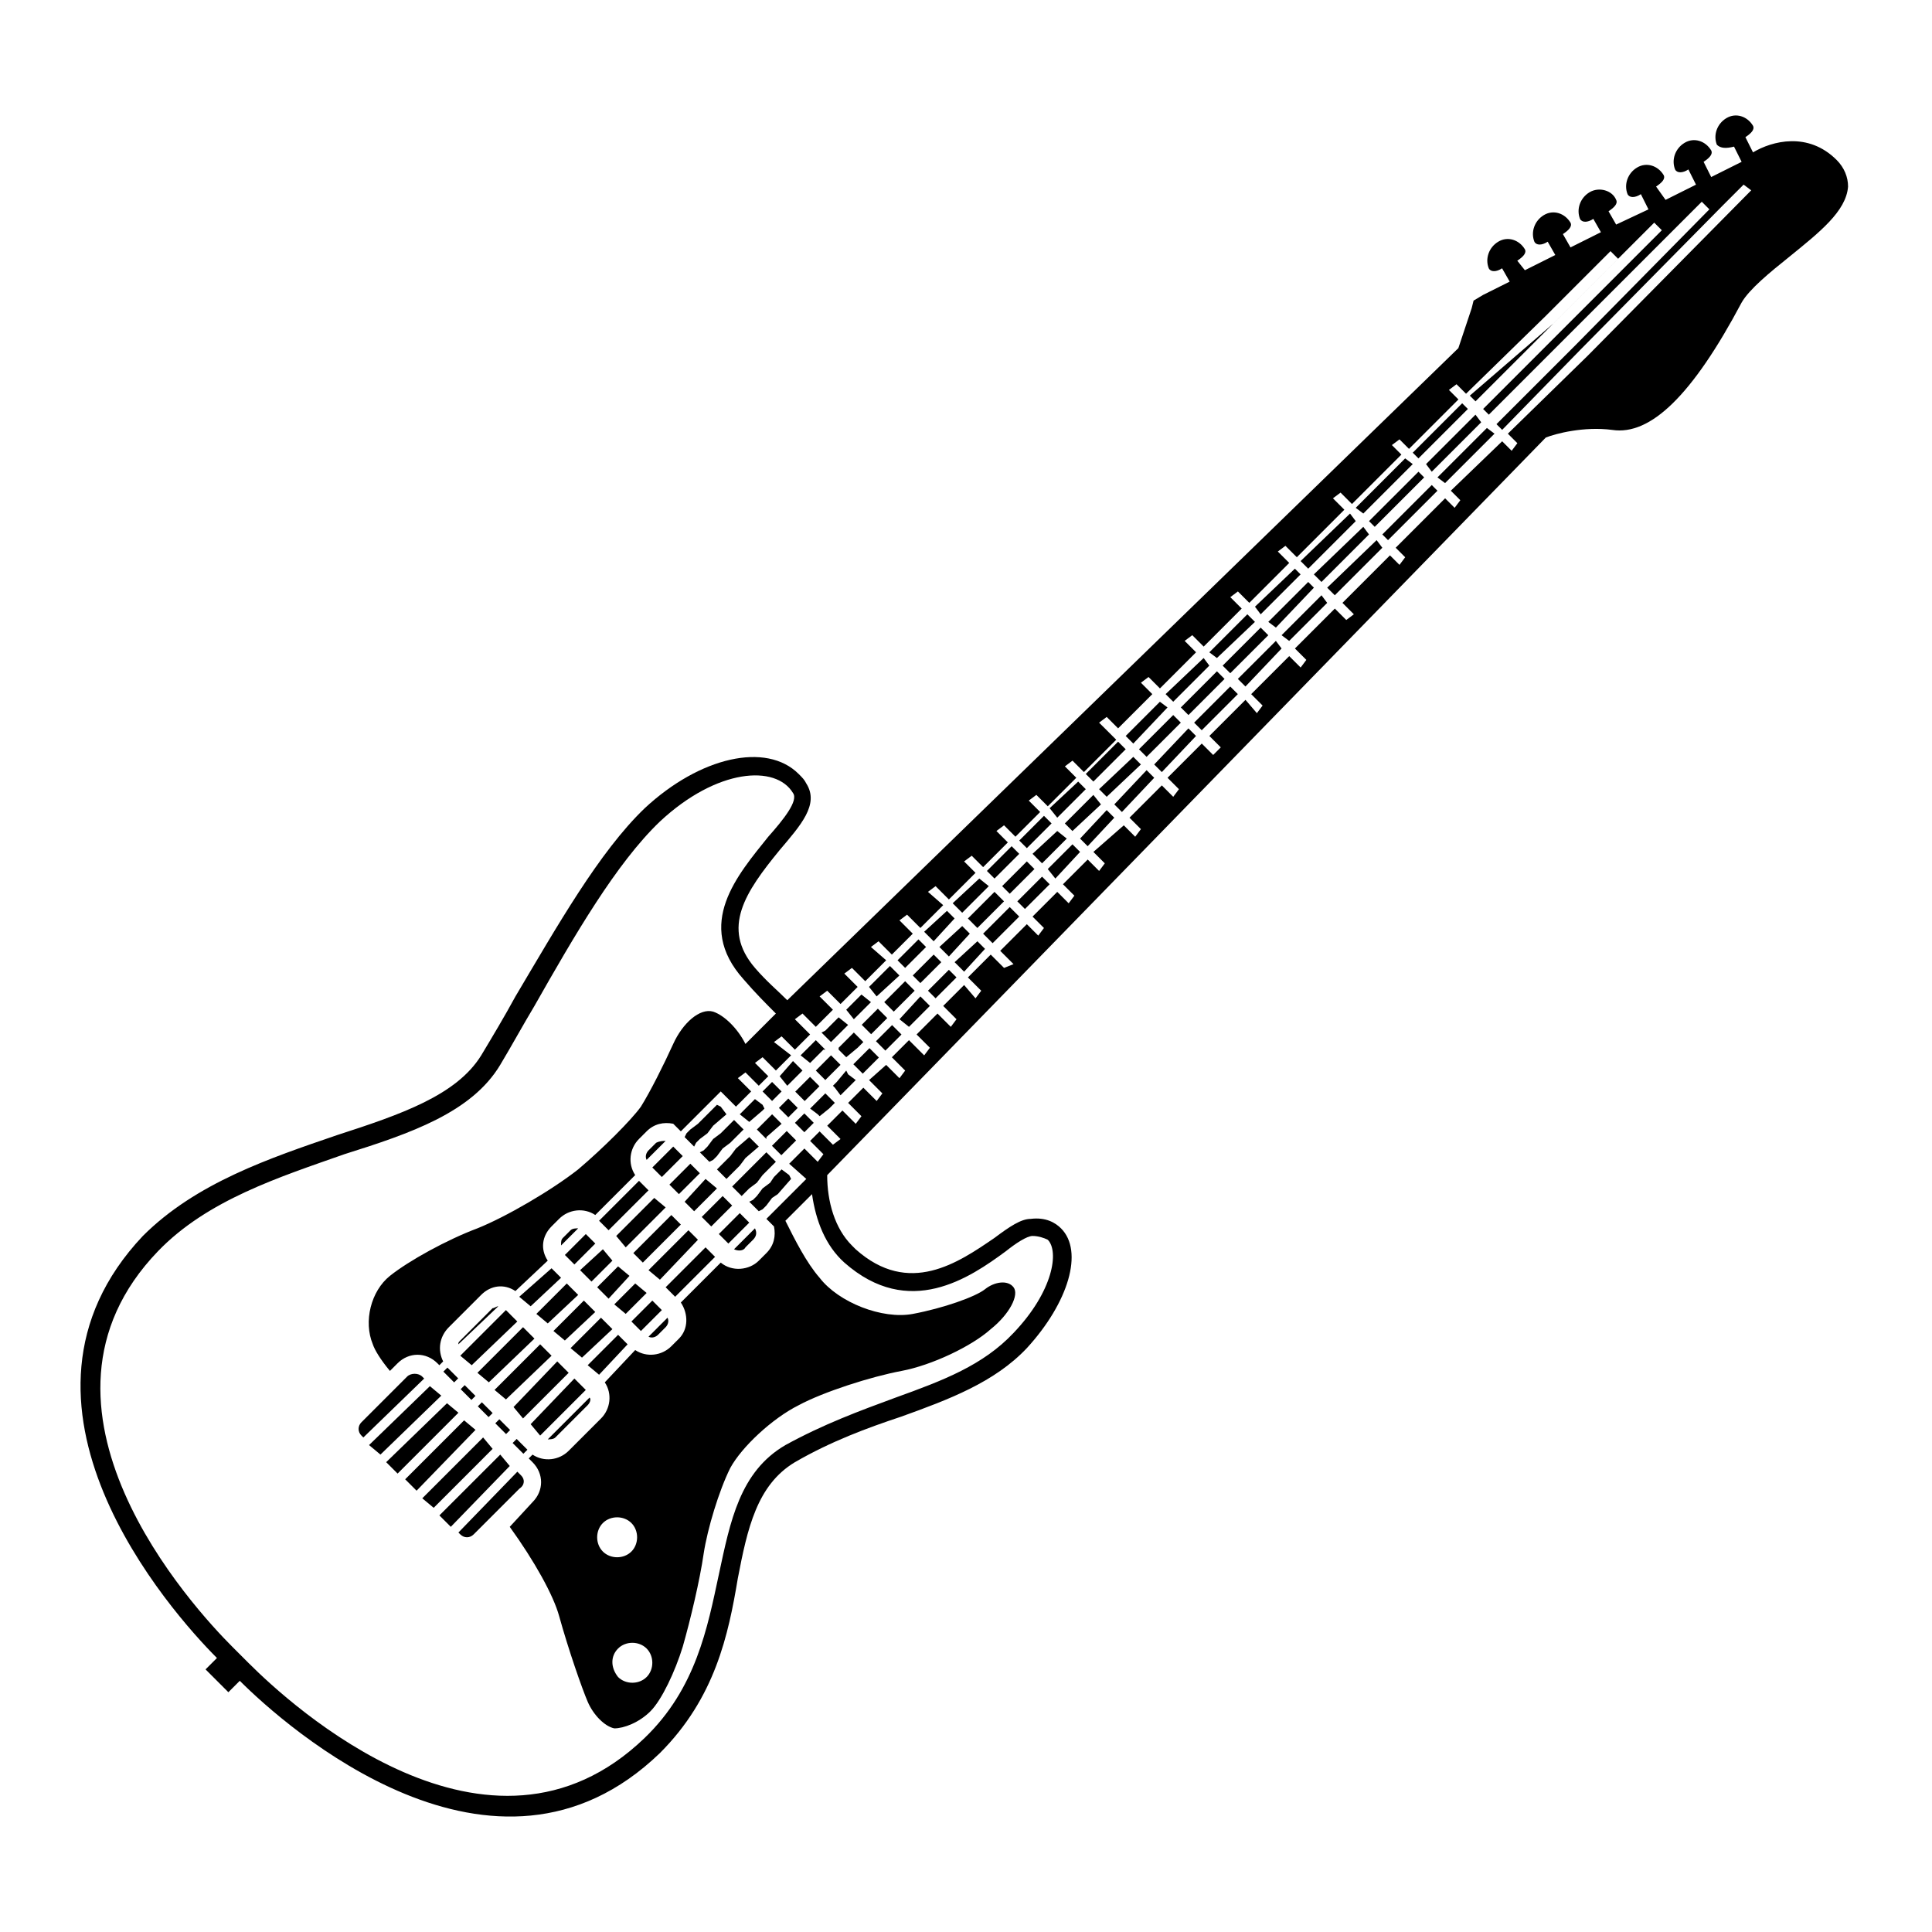 <?xml version="1.0" encoding="UTF-8"?>
<!-- Uploaded to: ICON Repo, www.svgrepo.com, Generator: ICON Repo Mixer Tools -->
<svg fill="#000000" width="800px" height="800px" version="1.1" viewBox="144 144 512 512" xmlns="http://www.w3.org/2000/svg">
 <g>
  <path d="m339.54 562.23c2.519-13.098 5.039-24.688 15.113-30.73 9.574-5.543 19.145-9.07 28.215-12.09 12.594-4.535 24.688-9.07 33.25-18.137 11.082-12.09 15.113-25.695 9.07-31.738-1.512-1.512-4.031-3.023-8.062-2.519-2.519 0-5.543 2.016-9.574 5.039-9.574 6.551-22.672 15.617-36.777 3.023-0.504-0.504-0.504-0.504-1.008-1.008-4.535-4.535-6.551-11.586-6.551-18.641l190.44-195.48c2.519-1.008 10.078-3.023 17.633-2.016 10.078 1.512 21.16-9.07 34.258-33.754 2.016-3.527 7.559-8.062 12.594-12.09 8.062-6.551 15.113-12.09 15.617-18.641 0-2.519-1.008-5.039-3.023-7.055-7.559-7.559-17.129-5.039-22.168-2.016l-2.016-4.031c1.512-1.008 2.519-2.016 2.016-3.023-1.512-2.519-4.535-3.527-7.055-2.016-2.519 1.512-3.527 4.535-2.519 7.055 1.016 0.996 2.527 0.996 4.543 0.492l2.016 4.031-8.062 4.031-2.016-4.031c1.512-1.008 2.519-2.016 2.016-3.023-1.512-2.519-4.535-3.527-7.055-2.016-2.519 1.512-3.527 4.535-2.519 7.055 0.504 1.008 2.016 1.008 3.527 0l2.016 4.031-8.062 4.031-2.516-3.527c1.512-1.008 2.519-2.016 2.016-3.023-1.512-2.519-4.535-3.527-7.055-2.016-2.519 1.512-3.527 4.535-2.519 7.055 0.504 1.008 2.016 1.008 3.527 0l2.016 4.031-8.566 4.027-2.016-3.527c1.512-1.008 2.519-2.016 2.016-3.023-1.008-2.516-4.535-3.523-7.055-2.012-2.519 1.512-3.527 4.535-2.519 7.055 0.504 1.008 2.016 1.008 3.527 0l2.016 3.527-8.062 4.031-2.016-3.527c1.512-1.008 2.519-2.016 2.016-3.023-1.512-2.519-4.535-3.527-7.055-2.016-2.519 1.512-3.527 4.535-2.519 7.055 0.504 1.008 2.016 1.008 3.527 0l2.016 3.527-8.062 4.031-2.012-2.523c1.512-1.008 2.519-2.016 2.016-3.023-1.512-2.519-4.535-3.527-7.055-2.016s-3.527 4.535-2.519 7.055c0.504 1.008 2.016 1.008 3.527 0l2.016 3.527-7.055 3.527-2.516 1.508-0.504 2.016-3.527 10.578-177.84 172.81c-2.519-2.519-5.543-5.039-8.566-8.566-9.07-10.578-2.519-20.152 6.551-31.234 5.543-6.551 10.578-12.09 7.055-17.633-0.504-1.008-1.008-1.512-2.016-2.519-8.566-8.566-26.199-4.535-40.809 9.07-12.09 11.586-23.176 31.234-34.258 49.879-3.023 5.543-6.047 10.578-9.07 15.617-6.551 10.578-21.16 15.617-38.289 21.16-17.633 6.047-37.281 12.594-51.387 26.703-41.82 44.332 7.555 99.75 19.645 111.84l-3.019 3.019 6.047 6.047 3.023-3.023c12.09 12.09 67.512 61.465 111.34 19.145 14.605-14.609 18.133-31.234 20.652-46.348zm-129.48 22.672c-1.008-1.008-3.527-3.527-4.535-4.535-10.078-10.078-59.449-63.48-19.648-104.79 13.098-13.602 32.242-19.648 49.375-25.695 17.633-5.543 33.754-11.082 41.312-23.68 3.023-5.039 6.047-10.578 9.07-15.617 10.578-18.641 21.664-37.785 33.25-48.871 15.113-14.105 30.73-15.113 35.266-7.559 1.512 2.016-2.519 7.055-6.551 11.586-8.062 10.078-19.648 23.176-6.551 37.785 3.023 3.527 6.047 6.551 8.566 9.07l-8.062 8.062c-2.016-4.031-5.543-7.559-8.566-8.566-3.527-1.008-8.062 3.023-10.578 8.566-2.519 5.543-6.047 12.594-8.566 16.625-2.519 3.527-10.078 11.082-16.625 16.625-7.055 5.543-19.145 12.594-26.703 15.617-8.062 3.023-18.137 8.566-23.176 12.594-5.039 4.031-7.055 12.09-4.535 18.137 0.504 1.512 2.016 4.031 4.535 7.055l2.016-2.016c3.023-3.023 7.559-3.023 10.578 0l0.504 0.504 1.008-1.008c-1.512-3.023-1.008-6.551 1.512-9.07l8.566-8.566c2.519-2.519 6.047-3.023 9.07-1.008l8.566-8.062c-2.016-3.023-1.512-6.551 1.008-9.07l2.016-2.016c2.519-2.519 6.551-3.023 9.574-1.008l10.578-10.578c-2.016-3.023-1.512-7.055 1.008-9.574l2.016-2.016c2.016-2.016 4.535-2.519 7.055-2.016l2.016 2.016 10.578-10.578 4.031 4.031 4.031-4.031-3.527-3.527 2.016-1.512 3.527 3.527 2.519-2.519-3.527-3.527 2.016-1.512 3.527 3.527 4.031-4.031-4.539-3.512 2.016-1.512 3.527 3.527 4.031-4.031-4.031-4.031 2.016-1.512 3.527 3.527 4.535-4.535-3.527-3.527 2.016-1.512 3.527 3.527 4.535-4.535-3.527-3.527 2.016-1.512 3.527 3.527 5.543-5.543-4.035-3.523 2.016-1.512 3.527 3.527 5.543-5.543-3.527-3.527 2.016-1.512 3.527 3.527 6.047-6.047-4.035-3.523 2.016-1.512 3.527 3.527 7.055-7.055-3.023-3.023 2.016-1.512 3.023 3.023 6.551-6.551-3.023-3.023 2.016-1.512 3.023 3.023 6.551-6.551-3.023-3.023 2.016-1.512 3.023 3.023 7.559-7.559-3.023-3.023 2.016-1.512 3.023 3.023 8.566-8.566-4.543-4.527 2.016-1.512 3.023 3.023 9.07-9.07-3.023-3.023 2.016-1.512 3.023 3.023 9.574-9.574-3.023-3.023 2.016-1.512 3.023 3.023 10.078-10.078-3.023-3.023 2.016-1.512 3.023 3.023 10.578-10.578-3.023-3.023 2.016-1.512 3.023 3.023 12.594-12.594-3.023-3.023 2.016-1.512 3.023 3.023 13.098-13.098-2.519-2.519 2.016-1.512 2.519 2.519 13.098-13.098-2.519-2.519 2.016-1.512 2.519 2.519 21.16-20.656 17.129-17.129 2.016 2.016-17.129 17.129-22.172 19.145 1.512 1.512 47.359-47.359 2.016 2.016-47.359 47.359 1.512 1.512 56.43-56.43 2.016 2.016-35.266 35.77-21.16 21.16 1.512 1.512 20.656-21.16 37.785-38.289 5.543-5.543 2.016 1.512-43.328 43.832-21.164 20.66 2.519 2.519-1.512 2.016-2.519-2.519-13.605 13.098 2.519 2.519-1.512 2.016-2.519-2.519-13.098 13.098 2.519 2.519-1.512 2.016-2.519-2.519-12.594 12.594 3.023 3.023-2.016 1.512-3.023-3.023-10.578 10.578 3.023 3.023-1.512 2.016-3.027-3.019-10.078 10.078 3.023 3.023-1.512 2.016-3.019-3.531-9.574 9.574 3.023 3.023-2.016 2.012-3.023-3.023-9.07 9.07 3.023 3.023-1.512 2.016-3.023-3.023-8.566 8.566 3.023 3.023-1.512 2.016-3.023-3.023-8.055 7.051 3.023 3.023-1.512 2.016-3.023-3.023-6.551 6.551 3.023 3.023-1.512 2.016-3.023-3.023-6.551 6.551 3.023 3.023-1.512 2.016-3.023-3.023-7.055 7.055 3.527 3.527-2.516 1.004-3.527-3.527-6.047 6.047 3.527 3.527-1.512 2.016-3.019-3.531-5.543 5.543 3.527 3.527-1.512 2.016-3.527-3.527-5.543 5.543 3.527 3.527-1.512 2.016-4.031-4.031-4.535 4.535 3.527 3.527-1.512 2.016-3.527-3.527-4.531 4.027 3.527 3.527-1.512 2.016-3.527-3.527-4.031 4.031 3.527 3.527-1.512 2.016-3.527-3.527-4.031 4.031 3.527 3.527-2.016 1.508-3.527-3.527-2.519 2.519 3.527 3.527-1.512 2.016-3.527-3.527-4.031 4.031 4.535 4.031-10.578 10.578 2.016 2.016c0.504 2.519 0 5.039-2.016 7.055l-2.016 2.016c-2.519 2.519-7.055 3.023-10.078 0.504l-10.578 10.578c2.016 3.023 2.016 7.055-0.504 9.574l-2.016 2.016c-2.519 2.519-6.551 3.023-9.574 1.008l-8.059 8.562c2.016 3.023 1.512 7.055-1.008 9.574l-8.566 8.566c-2.519 2.519-6.551 3.023-9.574 1.008l-1.008 1.008 1.008 1.008c3.023 3.023 3.023 7.559 0 10.578l-6.039 6.547c6.551 9.07 11.586 18.137 13.098 23.68 2.519 9.07 6.047 19.145 7.559 22.672 1.512 3.527 4.535 6.551 7.055 7.055 2.519 0 6.551-1.512 9.574-4.535 3.023-3.023 6.551-10.578 8.566-17.129 2.016-7.055 4.535-17.633 5.543-24.688 1.008-6.551 4.031-16.625 7.055-22.672 3.023-5.543 11.082-13.098 18.137-16.625 6.551-3.527 19.145-7.559 27.207-9.07 8.062-1.512 18.641-6.551 23.68-11.082 5.039-4.031 7.559-9.07 6.047-11.082-1.523-2.016-5.051-1.512-7.57 0.5-2.519 2.016-11.082 5.039-19.145 6.551-8.062 1.512-19.648-3.023-24.688-9.574-3.527-4.031-6.551-10.078-9.07-15.113l7.055-7.055c1.008 7.055 3.527 13.602 8.566 18.137 17.129 15.113 33.25 4.031 42.824-3.023 2.519-2.016 5.543-4.031 7.055-4.031 1.512 0 3.023 0.504 4.031 1.008 3.023 3.023 1.512 13.602-9.07 24.688-8.062 8.566-18.641 12.594-31.234 17.129-9.574 3.527-19.145 7.055-29.223 12.594-12.09 7.055-14.609 20.152-17.633 34.258-3.023 14.105-6.047 30.23-19.648 43.328-41.312 39.809-94.215-9.062-104.79-19.641zm93.707-37.285c2.016-2.016 5.543-2.016 7.559 0s2.016 5.543 0 7.559-5.543 2.016-7.559 0-2.016-5.543 0-7.559zm4.031 33.254c2.016-2.016 5.543-2.016 7.559 0 2.016 2.016 2.016 5.543 0 7.559s-5.543 2.016-7.559 0c-2.016-2.523-2.016-5.543 0-7.559z"/>
  <path d="m307.3 471.54 2.519 3.023 10.582-10.582-3.023-2.516z"/>
  <path d="m310.32 500.26-2.519-2.519-8.059 8.059 3.019 2.519z"/>
  <path d="m301.75 491.69-3.019-3.023-8.062 8.062 3.023 2.519z"/>
  <path d="m333.5 477.08-2.519-2.519-10.578 10.578 2.516 2.519z"/>
  <path d="m268.93 515-2.852-2.852 1.07-1.07 2.852 2.852z"/>
  <path d="m286.14 492.2 3.023 2.519 8.062-7.559-3.023-3.023z"/>
  <path d="m276.33 520.12 2.852 2.852-1.07 1.07-2.852-2.852z"/>
  <path d="m280.92 525.34 2.852 2.852-1.07 1.07-2.852-2.852z"/>
  <path d="m271.7 515.62 2.852 2.852-1.07 1.07-2.852-2.852z"/>
  <path d="m264.35 510.35-2.852-2.852 1.07-1.07 2.852 2.852z"/>
  <path d="m302.76 467.51 2.519 2.519 10.582-10.578-2.519-2.519z"/>
  <path d="m281.6 487.66 3.023 2.519 8.062-7.555-2.519-2.519z"/>
  <path d="m324.43 468.52-2.519-2.519-10.074 10.078 2.519 2.519z"/>
  <path d="m328.96 472.55-2.519-2.519-10.578 10.582 3.023 2.519z"/>
  <path d="m306.29 496.23-3.023-3.023-8.059 8.062 3.023 2.519z"/>
  <path d="m414.11 366.75 2.016 2.016 6.551-6.551-2.016-2.012z"/>
  <path d="m422.17 358.18 2.012 2.519 7.559-7.559-2.016-2.016z"/>
  <path d="m380.41 415.66 2.492 2.492-4.273 4.273-2.492-2.492z"/>
  <path d="m442.32 339.04 2.012 2.016 9.07-9.574-2.016-1.512z"/>
  <path d="m390.43 410.58-2.519-2.519-5.543 6.047 2.519 2.016z"/>
  <path d="m374.42 421.77 2.492 2.492-4.273 4.273-2.492-2.492z"/>
  <path d="m431.74 349.11 2.016 2.016 8.566-8.566-2.016-2.012z"/>
  <path d="m368.26 411.59 2.016 2.519 4.535-4.535-2.519-2.016z"/>
  <path d="m388.91 390.93 2.519 2.519 5.543-6.047-2.016-2.016z"/>
  <path d="m374.3 405.54 2.016 2.519 6.043-5.543-2.516-2.516z"/>
  <path d="m362.71 417.13-1.004 0.504 2.516 2.519 4.535-4.535-2.519-2.016z"/>
  <path d="m503.28 278.58 2.012 1.512 13.102-13.102-2.016-1.512z"/>
  <path d="m405.54 374.81 2.016 2.016 6.551-6.551-2.016-2.016z"/>
  <path d="m396.47 383.37 2.519 2.519 7.051-7.051-2.519-2.016z"/>
  <path d="m524.94 274.05-1.508-1.512-13.102 13.098 1.512 1.512z"/>
  <path d="m488.67 292.69 2.016 2.016 12.598-12.598-1.512-2.012z"/>
  <path d="m476.58 304.78 1.512 2.016 10.578-10.578-1.512-1.512z"/>
  <path d="m510.33 289.16-1.512-2.016-13.098 12.598 2.016 2.012z"/>
  <path d="m540.06 258.93-2.016-1.512-13.102 13.098 2.016 1.512z"/>
  <path d="m495.72 303.77-1.512-2.016-10.578 10.582 2.012 1.512z"/>
  <path d="m518.39 263.97 1.512 1.512 13.098-13.098-1.512-1.512z"/>
  <path d="m536.53 255.91-1.512-2.016-13.098 13.098 1.512 2.016z"/>
  <path d="m397.48 403.02-2.016-2.012-5.543 5.539 2.016 2.016z"/>
  <path d="m483.63 315.86-1.512-2.016-10.078 10.074 2.016 2.016z"/>
  <path d="m422.17 378.34-2.016-2.016-6.551 6.547 2.016 2.016z"/>
  <path d="m452.9 327.95 2.016 2.016 9.57-9.57-1.508-2.016z"/>
  <path d="m430.23 369.77-2.016-2.016-6.547 6.551 2.012 2.519z"/>
  <path d="m405.04 395.46-2.016-2.016-6.043 5.543 2.519 2.519z"/>
  <path d="m414.11 386.9-2.519-2.519-7.055 7.055 2.519 2.519z"/>
  <path d="m439.3 360.7-2.016-2.016-7.055 7.555 2.016 2.016z"/>
  <path d="m464.48 316.87 2.016 1.512 10.078-9.574-2.016-2.016z"/>
  <path d="m472.04 327.95-2.016-2.016-9.57 9.574 2.016 2.016z"/>
  <path d="m449.88 350.12-2.016-2.016-8.562 9.07 2.016 2.016z"/>
  <path d="m460.96 339.04-2.016-2.016-9.07 9.57 2.016 2.016z"/>
  <path d="m381.86 398.49 2.012 2.016 5.543-5.543-2.016-2.016z"/>
  <path d="m435.77 357.18-2.016-2.519-7.559 7.555 2.016 2.016z"/>
  <path d="m426.7 366.24-2.519-2.016-6.547 6.047 2.519 2.519z"/>
  <path d="m446.35 346.59-2.016-2.016-9.066 8.566 2.016 2.016z"/>
  <path d="m456.93 335.51-2.016-2.016-9.07 9.066 2.016 2.016z"/>
  <path d="m418.14 374.3-2.016-2.016-6.551 6.551 2.016 2.016z"/>
  <path d="m521.42 270.52-1.512-1.512-13.102 13.098 1.512 1.512z"/>
  <path d="m468.52 323.92-2.016-2.016-9.57 9.574 2.016 2.016z"/>
  <path d="m480.11 312.34-2.016-2.016-10.078 10.078 2.016 2.012z"/>
  <path d="m393.45 398.99-2.016-2.016-5.543 5.539 2.016 2.016z"/>
  <path d="m386.39 406.55-2.519-2.519-5.539 5.543 2.519 2.519z"/>
  <path d="m376.64 411.31 2.492 2.492-4.273 4.273-2.492-2.492z"/>
  <path d="m492.2 299.74-1.512-1.512-10.578 10.578 2.016 1.512z"/>
  <path d="m506.8 285.63-1.512-2.016-13.098 12.598 2.016 2.016z"/>
  <path d="m410.07 382.87-2.519-2.516-7.051 7.051 2.516 2.519z"/>
  <path d="m401.01 391.43-2.016-2.016-6.047 5.543 2.519 2.519z"/>
  <path d="m350.62 429.22 2.016 2.519 4.031-4.031-2.519-2.519z"/>
  <path d="m363.22 429.72 3.527-3.527-2.519-2.519-4.027 4.031 2.516 2.519z"/>
  <path d="m358.67 429.38 2.492 2.492-3.918 3.918-2.492-2.492z"/>
  <path d="m352.91 435.12 2.492 2.492-2.492 2.492-2.492-2.492z"/>
  <path d="m346.09 433.25 2.519 2.519 2.519-2.519-2.519-2.519z"/>
  <path d="m357.16 439.07 2.492 2.492-2.492 2.492-2.492-2.492z"/>
  <path d="m352.49 443.73 2.492 2.492-3.918 3.918-2.492-2.492z"/>
  <path d="m368.26 424.18 3.023-2.516 1.512-1.512-2.519-2.519-4.031 4.031v0.504l1.512 1.508z"/>
  <path d="m366.75 434.26 4.031-4.031-2.016-1.512-0.504-1.008-2.519 3.023-1.008 1.008 0.504 0.504z"/>
  <path d="m359.19 420.66-3.023 3.019 2.519 2.016 3.523-3.523h0.504l-2.516-2.519z"/>
  <path d="m361.21 439.8 2.516-2.016 1.512-1.512-2.519-2.519-1.004 1.008-3.023 3.023 2.016 1.512z"/>
  <path d="m347.1 445.34 4.031-3.523-2.519-2.519-2.016 2.016-2.016 2.012 2.519 2.519z"/>
  <path d="m344.07 435.27-4.027 4.031 2.516 2.016 3.527-3.023 0.504-0.504-0.504-1.008z"/>
  <path d="m335.01 444.33-2.016 1.512-1.512 2.016-1.008 1.008-1.008 0.504 2.519 2.519 1.008-0.504 1.008-1.008 1.512-2.016 2.016-1.512 3.527-3.527-2.519-2.516z"/>
  <path d="m334 436.78-5.039 5.039-2.016 1.508-1.008 1.008-0.504 1.008 2.519 2.519 0.504-1.008 1.008-1.008 2.016-1.512 1.512-2.012 3.527-3.023-1.512-2.016z"/>
  <path d="m272.03 524.94-16.121 16.125 3.023 2.519 15.617-15.621z"/>
  <path d="m241.8 526.96 3.023 2.519 16.121-15.617-3.019-2.519z"/>
  <path d="m266.99 520.41-15.617 15.617 3.023 3.023 15.617-16.121z"/>
  <path d="m251.88 508.82-12.094 12.094c-1.008 1.008-1.008 2.519 0 3.527l0.504 0.504 16.121-15.617-0.504-0.504c-1.004-1.012-3.019-1.012-4.027-0.004z"/>
  <path d="m276.57 529.48-16.125 16.121 3.023 3.023 15.621-16.121z"/>
  <path d="m246.34 531.49 3.023 3.023 16.121-16.121-3.023-2.519z"/>
  <path d="m282.11 535.02-1.008-1.008-15.617 16.121 0.504 0.504c1.008 1.008 2.519 1.008 3.527 0l12.09-12.09c1.512-1.008 1.512-2.519 0.504-3.527z"/>
  <path d="m265.98 499.25c-0.504 0.504-0.504 0.504-0.504 1.008l10.578-10.078c-0.504 0-1.008 0.504-1.512 0.504z"/>
  <path d="m299.74 516.38c0.504-0.504 1.008-1.512 0.504-2.016l-11.082 11.082c0.504 0 1.512 0 2.016-0.504z"/>
  <path d="m290.17 503.28-3.023-3.023-12.09 12.09 3.023 2.519z"/>
  <path d="m294.7 507.81-3.023-3.023-11.586 12.094 2.516 3.023z"/>
  <path d="m299.24 512.35-3.023-3.023-11.59 12.094 2.519 3.023z"/>
  <path d="m265.98 503.28 3.023 2.516 12.09-11.586-3.019-3.023z"/>
  <path d="m270.52 507.81 3.023 2.519 12.09-11.586-3.023-3.023z"/>
  <path d="m310.82 482.12-3.023-2.519-5.543 5.539 3.023 3.023z"/>
  <path d="m293.7 476.58 2.519 2.519 5.539-5.543-2.516-2.519z"/>
  <path d="m293.19 472.04c-0.504 0.504-0.504 1.008-0.504 2.016l4.535-4.535c-0.504 0-1.512 0-2.016 0.504z"/>
  <path d="m297.73 480.61 3.019 3.023 5.543-5.543-2.519-3.023z"/>
  <path d="m319.39 491.19-2.519-2.519-5.543 5.543 2.519 2.519z"/>
  <path d="m315.36 486.65-3.023-2.519-5.543 5.543 3.023 2.519z"/>
  <path d="m318.38 497.74 2.016-2.016c0.504-0.504 1.008-1.512 0.504-2.519l-5.039 5.039c1.008 0.504 2.016 0 2.519-0.504z"/>
  <path d="m316.87 453.4 2.519 2.519 5.539-5.543-2.519-2.519z"/>
  <path d="m334 458.95-3.023-2.519-5.543 6.047 2.519 2.516z"/>
  <path d="m342.56 468.01-2.516-2.519-5.543 5.543 2.519 2.519z"/>
  <path d="m321.4 457.94 2.519 2.519 5.543-5.543-2.519-2.519z"/>
  <path d="m317.88 446.85-2.016 2.016c-0.504 0.504-1.008 1.512-0.504 2.519l5.039-5.039c-0.504 0-1.512 0-2.519 0.504z"/>
  <path d="m338.03 463.48-2.519-2.516-5.543 5.539 2.519 2.519z"/>
  <path d="m341.55 474.56 2.016-2.016c1.008-1.008 1.008-2.016 0.504-3.023l-5.543 5.543c1.012 0.504 2.523 0.504 3.023-0.504z"/>
  <path d="m337.53 455.42 2.519-2.519 1.508-2.016 3.527-3.023-2.519-2.519-3.523 3.023-1.512 2.016-3.527 3.527 2.519 2.519z"/>
  <path d="m346.09 464.48 1.008-1.008 1.512-2.012 1.512-1.008 3.527-4.031-0.504-1.008-2.016-1.512-2.016 2.016-1.008 1.512-2.016 1.512-1.512 2.016-1.008 1.008-1.008 0.504 2.519 2.516z"/>
  <path d="m341.55 459.95 1.008-1.008 2.016-1.512 1.512-2.016 3.527-3.527-2.519-2.519-5.543 5.543-1.508 1.512-2.016 2.016 2.519 2.519z"/>
 </g>
</svg>